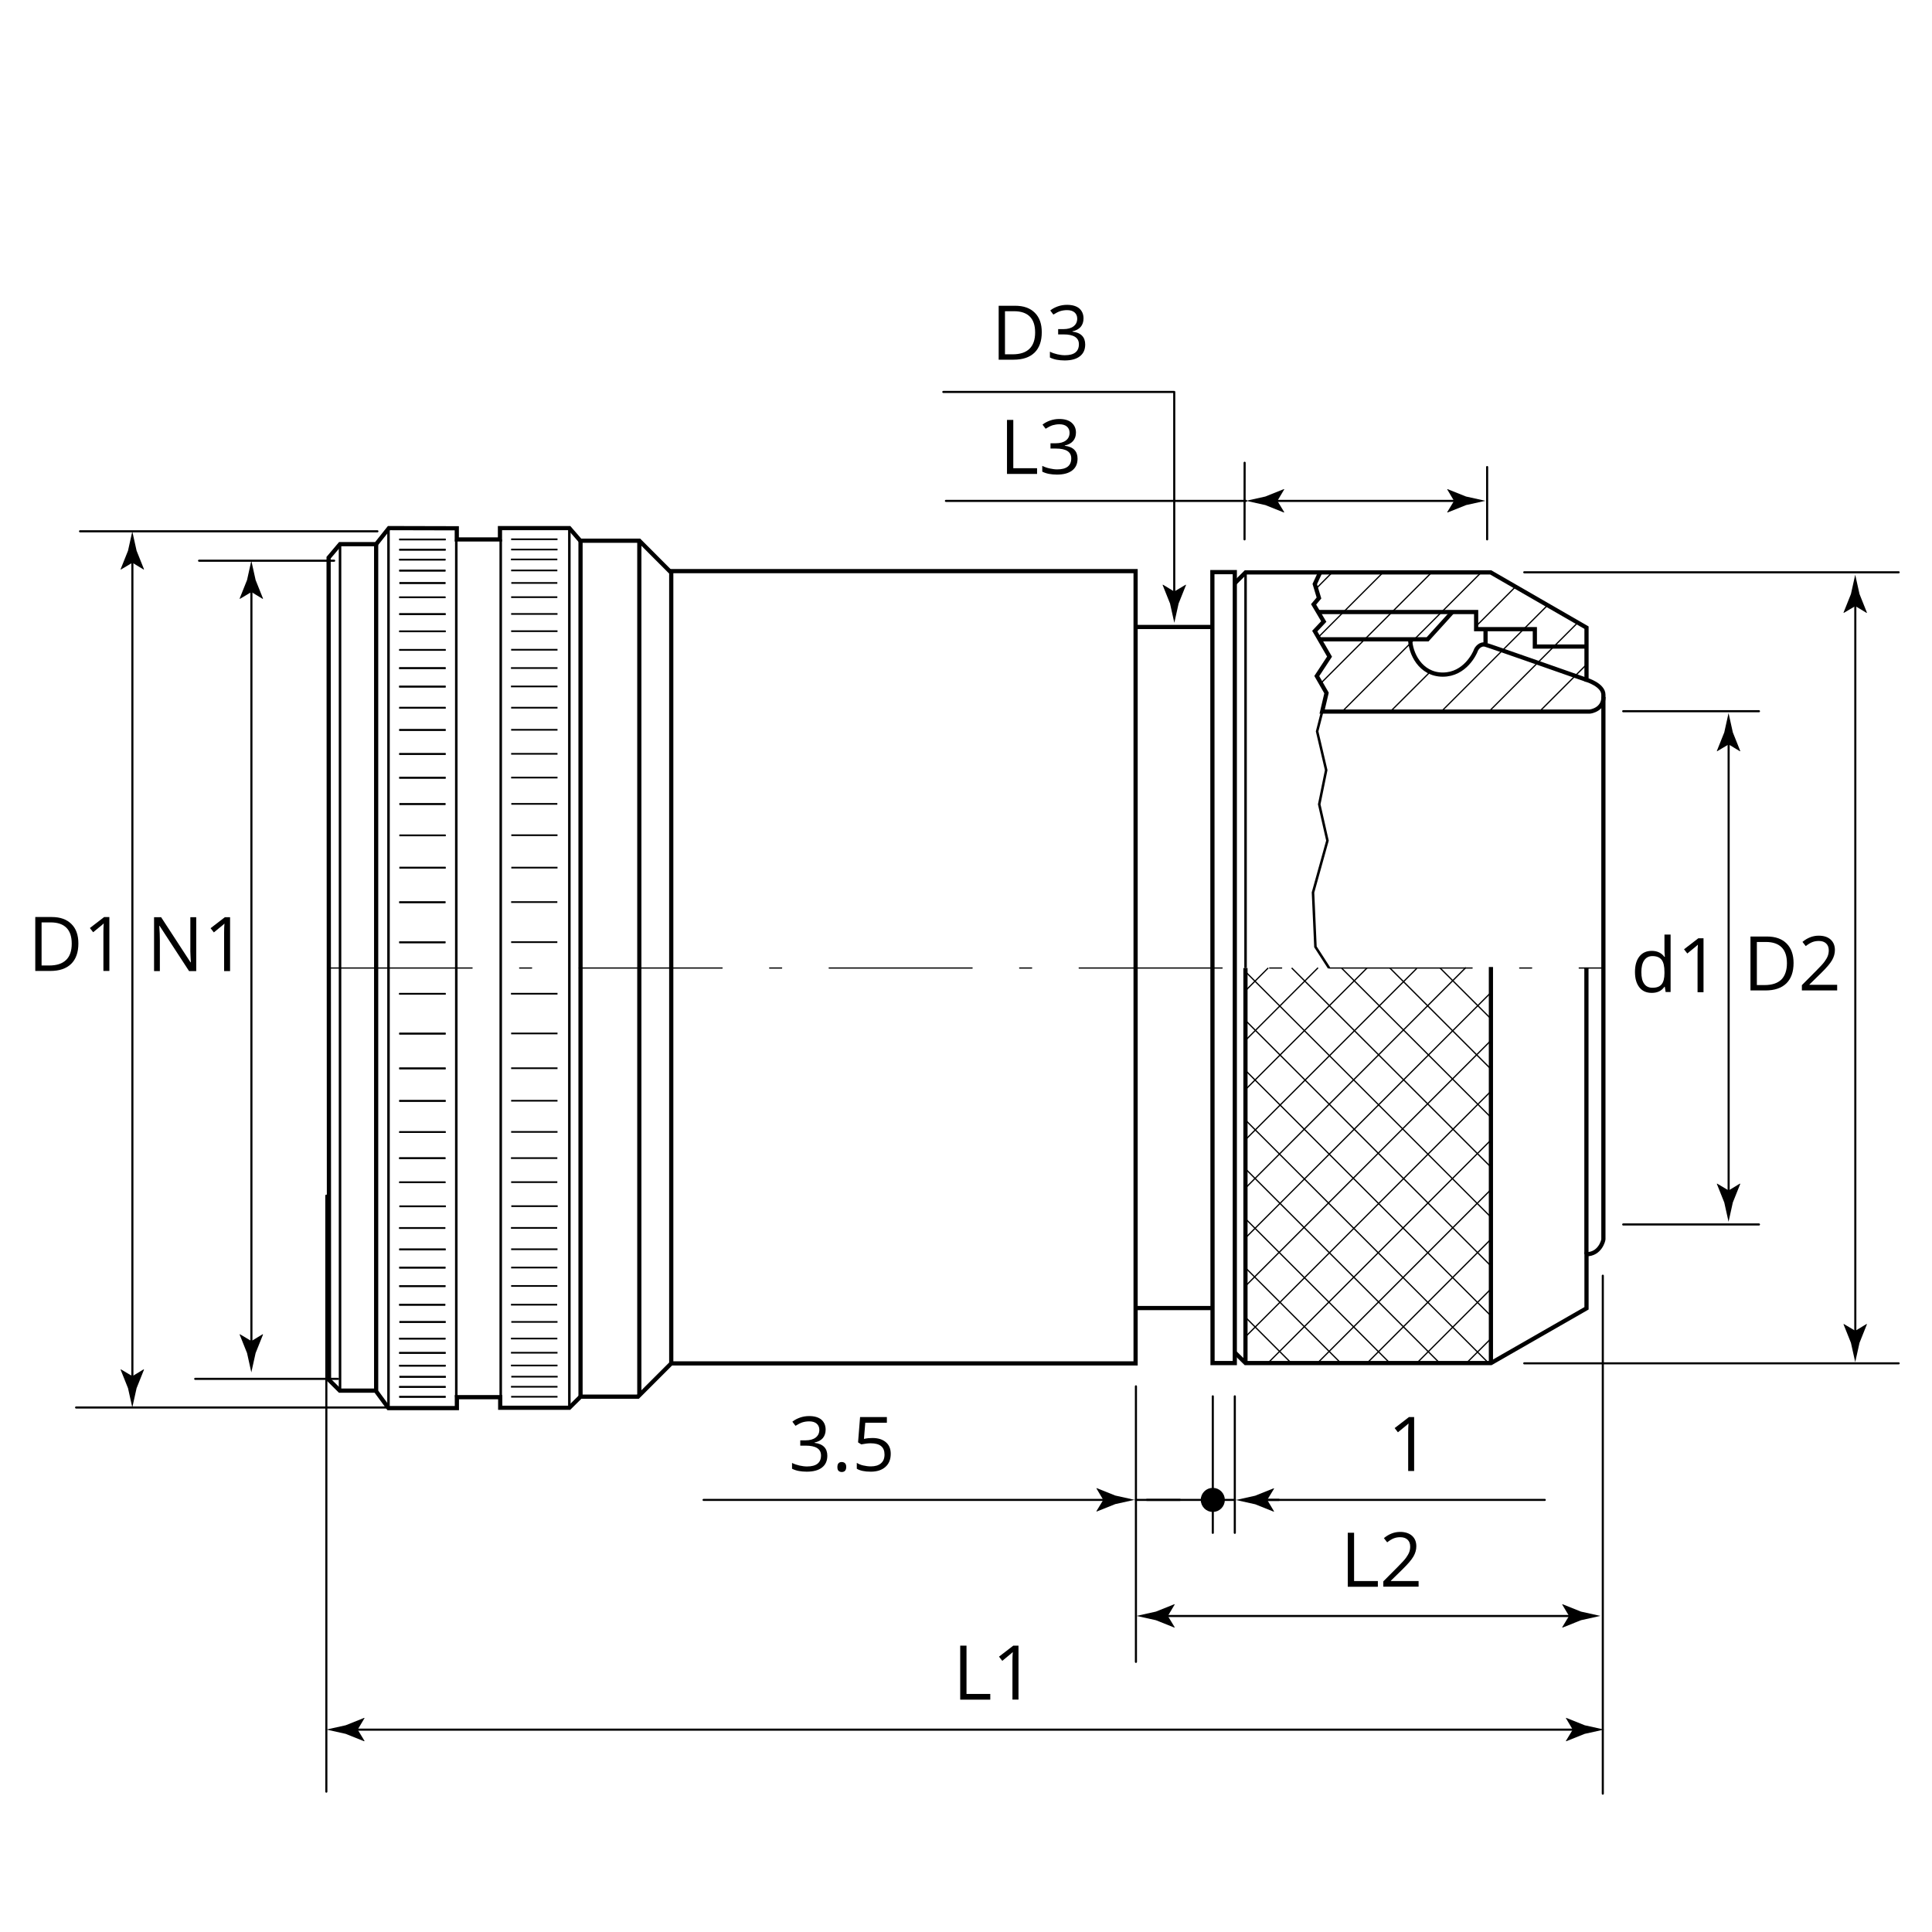 <?xml version="1.0" encoding="utf-8"?>
<!-- Generator: Adobe Illustrator 25.2.1, SVG Export Plug-In . SVG Version: 6.00 Build 0)  -->
<svg version="1.1" xmlns="http://www.w3.org/2000/svg" xmlns:xlink="http://www.w3.org/1999/xlink" x="0px" y="0px"
	 viewBox="0 0 230 230" style="enable-background:new 0 0 230 230;" xml:space="preserve">
<style type="text/css">
	.st0{fill:none;stroke:#000000;stroke-width:0.5;stroke-miterlimit:500;}
	.st1{fill:none;stroke:#000000;stroke-width:0.3;stroke-miterlimit:500;}
	.st2{fill:none;stroke:#000000;stroke-width:0.2;stroke-miterlimit:500;}
	.st3{fill:none;stroke:#000000;stroke-width:0.15;stroke-miterlimit:500;}
	.st4{fill:none;stroke:#000000;stroke-width:0.25;stroke-linecap:round;stroke-linejoin:round;stroke-miterlimit:500;}
	.st5{fill:none;stroke:#000000;stroke-width:0.25;stroke-linecap:round;stroke-linejoin:round;}
	.st6{fill-rule:evenodd;clip-rule:evenodd;}
	
		.st7{fill:none;stroke:#000000;stroke-width:0.15;stroke-linecap:round;stroke-linejoin:round;stroke-miterlimit:500;stroke-dasharray:17.008,5.669,1.417,5.669;}
	.st8{fill:none;}
</style>
<g id="Zeichnung_1_">
	<polygon class="st0" points="39.12,66.39 40.48,64.78 44.78,64.78 46.3,62.87 54.38,62.89 54.38,64.22 59.52,64.22 59.52,62.87 
		67.78,62.87 69.08,64.37 76.11,64.37 79.91,68.18 79.91,162.31 75.95,166.27 69.11,166.27 67.78,167.59 59.55,167.59 59.55,166.33 
		54.39,166.33 54.39,167.63 46.25,167.63 44.72,165.55 40.45,165.55 39.17,164.28 	"/>
	<line class="st0" x1="44.78" y1="64.78" x2="44.78" y2="165.55"/>
	<line class="st0" x1="69.11" y1="166.27" x2="69.11" y2="64.37"/>
	<line class="st0" x1="76.11" y1="64.37" x2="76.11" y2="166.09"/>
	<polyline class="st0" points="79.91,162.31 135.19,162.31 135.19,67.99 79.74,67.99 	"/>
	<polygon class="st0" points="144.33,68.11 147,68.11 147,162.27 144.35,162.27 	"/>
	<path class="st0" d="M147,69.43l1.29-1.29h29.17l11.41,6.58v6.21c0,0,2.01,0.6,2.01,1.78c0,1.18,0,64.67,0,64.82
		s-0.41,1.78-2.01,1.78v6.44l-11.37,6.52h-29.22l-1.23-1.21"/>
	<line class="st0" x1="135.21" y1="74.64" x2="144.28" y2="74.64"/>
	<line class="st0" x1="135.19" y1="155.72" x2="144.28" y2="155.72"/>
	<line class="st0" x1="148.27" y1="162.27" x2="148.27" y2="115.24"/>
	<line class="st0" x1="177.49" y1="162.27" x2="177.49" y2="115.12"/>
	<line class="st0" x1="188.86" y1="149.31" x2="188.86" y2="115.18"/>
	<path class="st0" d="M157.19,68.08l-0.67,1.45l0.5,1.66l-0.64,0.76l1.21,2.04l-1.07,1.14l1.76,3.04l-1.52,2.31l1.16,2.02
		l-0.52,2.21c0,0,31.64,0,31.83,0s1.66-0.26,1.66-1.74"/>
	<path class="st0" d="M188.86,80.93c0,0-11.4-4.01-12.02-4.18c-0.62-0.17-1.07,0.43-1.16,0.71c-0.1,0.29-1.26,2.85-3.92,2.85
		c-2.66,0-3.88-2.57-3.88-4.23"/>
	<polyline class="st0" points="157.11,76.11 169.95,76.11 172.88,72.88 	"/>
	<polyline class="st0" points="156.88,72.86 175.73,72.86 175.73,74.9 182.72,74.9 182.72,76.97 188.76,76.97 	"/>
	<line class="st0" x1="176.85" y1="74.9" x2="176.85" y2="76.59"/>
	<line class="st1" x1="40.48" y1="64.78" x2="40.48" y2="165.55"/>
	<line class="st1" x1="46.25" y1="167.63" x2="46.25" y2="62.93"/>
	<line class="st1" x1="54.32" y1="64.22" x2="54.32" y2="166.33"/>
	<line class="st1" x1="59.61" y1="166.33" x2="59.61" y2="64.22"/>
	<line class="st1" x1="67.78" y1="167.59" x2="67.78" y2="62.93"/>
	<line class="st1" x1="148.28" y1="68.14" x2="148.28" y2="115.24"/>
	<polyline class="st1" points="157.4,84.72 156.8,87.07 157.88,91.68 157.05,95.75 158.03,100.07 156.31,106.25 156.6,112.72 
		158.22,115.23 	"/>
	<line class="st2" x1="47.53" y1="64.22" x2="53.05" y2="64.22"/>
	<line class="st2" x1="47.53" y1="65.44" x2="53.05" y2="65.44"/>
	<line class="st2" x1="47.52" y1="66.62" x2="53.03" y2="66.62"/>
	<line class="st2" x1="47.53" y1="67.93" x2="53.03" y2="67.93"/>
	<line class="st2" x1="47.55" y1="69.41" x2="53.03" y2="69.41"/>
	<line class="st2" x1="47.53" y1="71.11" x2="53.03" y2="71.11"/>
	<line class="st2" x1="47.53" y1="73.11" x2="53.05" y2="73.11"/>
	<line class="st2" x1="47.53" y1="75.16" x2="53.05" y2="75.16"/>
	<line class="st2" x1="47.53" y1="77.37" x2="53.05" y2="77.37"/>
	<line class="st2" x1="47.52" y1="79.54" x2="53.05" y2="79.54"/>
	<line class="st2" x1="47.52" y1="81.74" x2="53.05" y2="81.74"/>
	<line class="st2" x1="47.53" y1="84.26" x2="53.05" y2="84.26"/>
	<line class="st2" x1="47.53" y1="86.9" x2="53.05" y2="86.9"/>
	<line class="st2" x1="47.53" y1="89.76" x2="53.05" y2="89.76"/>
	<line class="st2" x1="47.53" y1="92.59" x2="53.05" y2="92.59"/>
	<line class="st2" x1="47.55" y1="95.72" x2="53.03" y2="95.72"/>
	<line class="st2" x1="47.55" y1="99.45" x2="53.05" y2="99.45"/>
	<line class="st2" x1="47.55" y1="103.3" x2="53.05" y2="103.3"/>
	<line class="st2" x1="47.53" y1="107.41" x2="53.03" y2="107.41"/>
	<line class="st2" x1="47.53" y1="112.18" x2="53.03" y2="112.18"/>
	<line class="st2" x1="47.52" y1="118.31" x2="53.05" y2="118.31"/>
	<line class="st2" x1="47.53" y1="123.05" x2="53.05" y2="123.05"/>
	<line class="st2" x1="47.53" y1="127.19" x2="53.05" y2="127.19"/>
	<line class="st2" x1="47.53" y1="131.06" x2="53.05" y2="131.06"/>
	<line class="st2" x1="47.53" y1="134.77" x2="53.05" y2="134.77"/>
	<line class="st2" x1="47.52" y1="137.88" x2="53.03" y2="137.88"/>
	<line class="st2" x1="47.53" y1="140.75" x2="53.03" y2="140.75"/>
	<line class="st2" x1="47.55" y1="143.61" x2="53.07" y2="143.61"/>
	<line class="st2" x1="47.52" y1="146.19" x2="53.01" y2="146.19"/>
	<line class="st2" x1="47.53" y1="148.74" x2="53.05" y2="148.74"/>
	<line class="st2" x1="47.53" y1="150.91" x2="53.03" y2="150.91"/>
	<line class="st2" x1="47.53" y1="153.11" x2="53.03" y2="153.11"/>
	<line class="st2" x1="47.52" y1="155.33" x2="53.01" y2="155.33"/>
	<line class="st2" x1="47.55" y1="157.38" x2="53.05" y2="157.38"/>
	<line class="st2" x1="47.52" y1="159.36" x2="53.03" y2="159.36"/>
	<line class="st2" x1="47.52" y1="161.06" x2="53.05" y2="161.06"/>
	<line class="st2" x1="47.52" y1="162.58" x2="53.05" y2="162.58"/>
	<line class="st2" x1="47.55" y1="163.91" x2="53.07" y2="163.91"/>
	<line class="st2" x1="47.52" y1="165.11" x2="53.05" y2="165.11"/>
	<line class="st2" x1="47.53" y1="166.29" x2="53.05" y2="166.29"/>
	<line class="st2" x1="47.53" y1="64.22" x2="53.05" y2="64.22"/>
	<line class="st2" x1="47.53" y1="65.44" x2="53.05" y2="65.44"/>
	<line class="st2" x1="47.52" y1="66.62" x2="53.03" y2="66.62"/>
	<line class="st2" x1="47.53" y1="67.93" x2="53.03" y2="67.93"/>
	<line class="st2" x1="47.55" y1="69.41" x2="53.03" y2="69.41"/>
	<line class="st2" x1="47.53" y1="71.11" x2="53.03" y2="71.11"/>
	<line class="st2" x1="47.53" y1="73.11" x2="53.05" y2="73.11"/>
	<line class="st2" x1="47.53" y1="75.16" x2="53.05" y2="75.16"/>
	<line class="st2" x1="47.53" y1="77.37" x2="53.05" y2="77.37"/>
	<line class="st2" x1="47.52" y1="79.54" x2="53.05" y2="79.54"/>
	<line class="st2" x1="47.52" y1="81.74" x2="53.05" y2="81.74"/>
	<line class="st2" x1="47.53" y1="84.26" x2="53.05" y2="84.26"/>
	<line class="st2" x1="47.53" y1="86.9" x2="53.05" y2="86.9"/>
	<line class="st2" x1="47.53" y1="89.76" x2="53.05" y2="89.76"/>
	<line class="st2" x1="47.53" y1="92.59" x2="53.05" y2="92.59"/>
	<line class="st2" x1="47.55" y1="95.72" x2="53.03" y2="95.72"/>
	<line class="st2" x1="47.55" y1="99.45" x2="53.05" y2="99.45"/>
	<line class="st2" x1="47.55" y1="103.3" x2="53.05" y2="103.3"/>
	<line class="st2" x1="47.53" y1="107.41" x2="53.03" y2="107.41"/>
	<line class="st2" x1="47.53" y1="112.18" x2="53.03" y2="112.18"/>
	<line class="st2" x1="47.52" y1="118.31" x2="53.05" y2="118.31"/>
	<line class="st2" x1="47.53" y1="123.05" x2="53.05" y2="123.05"/>
	<line class="st2" x1="47.53" y1="127.19" x2="53.05" y2="127.19"/>
	<line class="st2" x1="47.53" y1="131.06" x2="53.05" y2="131.06"/>
	<line class="st2" x1="47.53" y1="134.77" x2="53.05" y2="134.77"/>
	<line class="st2" x1="47.52" y1="137.88" x2="53.03" y2="137.88"/>
	<line class="st2" x1="47.53" y1="140.75" x2="53.03" y2="140.75"/>
	<line class="st2" x1="47.55" y1="143.61" x2="53.07" y2="143.61"/>
	<line class="st2" x1="47.52" y1="146.19" x2="53.01" y2="146.19"/>
	<line class="st2" x1="47.53" y1="148.74" x2="53.05" y2="148.74"/>
	<line class="st2" x1="47.53" y1="150.91" x2="53.03" y2="150.91"/>
	<line class="st2" x1="47.53" y1="153.11" x2="53.03" y2="153.11"/>
	<line class="st2" x1="47.52" y1="155.33" x2="53.01" y2="155.33"/>
	<line class="st2" x1="47.55" y1="157.38" x2="53.05" y2="157.38"/>
	<line class="st2" x1="47.52" y1="159.36" x2="53.03" y2="159.36"/>
	<line class="st2" x1="47.52" y1="161.06" x2="53.05" y2="161.06"/>
	<line class="st2" x1="47.52" y1="162.58" x2="53.05" y2="162.58"/>
	<line class="st2" x1="47.55" y1="163.91" x2="53.07" y2="163.91"/>
	<line class="st2" x1="47.52" y1="165.11" x2="53.05" y2="165.11"/>
	<line class="st2" x1="47.53" y1="166.29" x2="53.05" y2="166.29"/>
	<line class="st2" x1="60.85" y1="64.2" x2="66.37" y2="64.2"/>
	<line class="st2" x1="60.85" y1="65.42" x2="66.37" y2="65.42"/>
	<line class="st2" x1="60.83" y1="66.6" x2="66.35" y2="66.6"/>
	<line class="st2" x1="60.85" y1="67.91" x2="66.35" y2="67.91"/>
	<line class="st2" x1="60.87" y1="69.4" x2="66.35" y2="69.4"/>
	<line class="st2" x1="60.85" y1="71.09" x2="66.35" y2="71.09"/>
	<line class="st2" x1="60.85" y1="73.09" x2="66.37" y2="73.09"/>
	<line class="st2" x1="60.85" y1="75.14" x2="66.37" y2="75.14"/>
	<line class="st2" x1="60.85" y1="77.35" x2="66.37" y2="77.35"/>
	<line class="st2" x1="60.83" y1="79.53" x2="66.37" y2="79.53"/>
	<line class="st2" x1="60.83" y1="81.72" x2="66.37" y2="81.72"/>
	<line class="st2" x1="60.85" y1="84.25" x2="66.37" y2="84.25"/>
	<line class="st2" x1="60.85" y1="86.88" x2="66.37" y2="86.88"/>
	<line class="st2" x1="60.85" y1="89.74" x2="66.37" y2="89.74"/>
	<line class="st2" x1="60.85" y1="92.57" x2="66.37" y2="92.57"/>
	<line class="st2" x1="60.87" y1="95.7" x2="66.35" y2="95.7"/>
	<line class="st2" x1="60.87" y1="99.43" x2="66.37" y2="99.43"/>
	<line class="st2" x1="60.87" y1="103.29" x2="66.37" y2="103.29"/>
	<line class="st2" x1="60.85" y1="107.39" x2="66.35" y2="107.39"/>
	<line class="st2" x1="60.85" y1="112.16" x2="66.35" y2="112.16"/>
	<line class="st2" x1="60.83" y1="118.3" x2="66.37" y2="118.3"/>
	<line class="st2" x1="60.85" y1="123.03" x2="66.37" y2="123.03"/>
	<line class="st2" x1="60.85" y1="127.17" x2="66.37" y2="127.17"/>
	<line class="st2" x1="60.85" y1="131.04" x2="66.37" y2="131.04"/>
	<line class="st2" x1="60.85" y1="134.75" x2="66.37" y2="134.75"/>
	<line class="st2" x1="60.83" y1="137.87" x2="66.35" y2="137.87"/>
	<line class="st2" x1="60.85" y1="140.73" x2="66.35" y2="140.73"/>
	<line class="st2" x1="60.87" y1="143.59" x2="66.39" y2="143.59"/>
	<line class="st2" x1="60.83" y1="146.18" x2="66.33" y2="146.18"/>
	<line class="st2" x1="60.85" y1="148.72" x2="66.37" y2="148.72"/>
	<line class="st2" x1="60.85" y1="150.9" x2="66.35" y2="150.9"/>
	<line class="st2" x1="60.85" y1="153.09" x2="66.35" y2="153.09"/>
	<line class="st2" x1="60.83" y1="155.32" x2="66.33" y2="155.32"/>
	<line class="st2" x1="60.87" y1="157.37" x2="66.37" y2="157.37"/>
	<line class="st2" x1="60.83" y1="159.35" x2="66.35" y2="159.35"/>
	<line class="st2" x1="60.83" y1="161.04" x2="66.37" y2="161.04"/>
	<line class="st2" x1="60.83" y1="162.56" x2="66.37" y2="162.56"/>
	<line class="st2" x1="60.87" y1="163.89" x2="66.39" y2="163.89"/>
	<line class="st2" x1="60.83" y1="165.09" x2="66.37" y2="165.09"/>
	<line class="st2" x1="60.85" y1="166.28" x2="66.37" y2="166.28"/>
	<line class="st3" x1="156.84" y1="75.96" x2="164.62" y2="68.18"/>
	<line class="st3" x1="156.72" y1="70.03" x2="158.53" y2="68.21"/>
	<line class="st3" x1="157.16" y1="81.42" x2="170.46" y2="68.12"/>
	<line class="st3" x1="159.76" y1="84.73" x2="176.33" y2="68.15"/>
	<line class="st3" x1="165.42" y1="84.81" x2="170.24" y2="80"/>
	<line class="st3" x1="175.74" y1="74.53" x2="180.39" y2="69.88"/>
	<line class="st3" x1="184.27" y1="72.02" x2="171.53" y2="84.76"/>
	<line class="st3" x1="177.32" y1="84.64" x2="187.84" y2="74.11"/>
	<line class="st3" x1="183.19" y1="84.79" x2="188.77" y2="79.21"/>
	<line class="st3" x1="148.3" y1="117.91" x2="150.98" y2="115.23"/>
	<line class="st3" x1="148.3" y1="123.82" x2="156.91" y2="115.21"/>
	<line class="st3" x1="148.21" y1="129.77" x2="162.75" y2="115.23"/>
	<line class="st3" x1="148.28" y1="135.67" x2="168.66" y2="115.29"/>
	<line class="st3" x1="148.23" y1="141.47" x2="174.51" y2="115.18"/>
	<line class="st3" x1="148.25" y1="147.39" x2="177.39" y2="118.26"/>
	<line class="st3" x1="148.28" y1="153.09" x2="177.41" y2="123.95"/>
	<line class="st3" x1="148.36" y1="159.05" x2="177.49" y2="129.91"/>
	<line class="st3" x1="150.96" y1="162.25" x2="177.46" y2="135.75"/>
	<line class="st3" x1="156.86" y1="162.25" x2="177.48" y2="141.63"/>
	<line class="st3" x1="162.77" y1="162.25" x2="177.49" y2="147.53"/>
	<line class="st3" x1="168.66" y1="162.28" x2="177.47" y2="153.47"/>
	<line class="st3" x1="174.57" y1="162.28" x2="177.48" y2="159.37"/>
	<line class="st3" x1="177.24" y1="162.3" x2="148.28" y2="133.35"/>
	<line class="st3" x1="148.25" y1="139.13" x2="171.37" y2="162.25"/>
	<line class="st3" x1="148.2" y1="145.02" x2="165.43" y2="162.24"/>
	<line class="st3" x1="159.72" y1="162.37" x2="148.25" y2="150.91"/>
	<line class="st3" x1="148.2" y1="156.75" x2="153.68" y2="162.23"/>
	<line class="st3" x1="177.5" y1="156.66" x2="148.39" y2="127.55"/>
	<line class="st3" x1="177.51" y1="150.73" x2="148.31" y2="121.52"/>
	<line class="st3" x1="148.26" y1="115.67" x2="177.51" y2="144.92"/>
	<line class="st3" x1="177.57" y1="139.02" x2="153.77" y2="115.23"/>
	<line class="st3" x1="177.51" y1="133.04" x2="159.72" y2="115.26"/>
	<line class="st3" x1="177.45" y1="127.23" x2="165.45" y2="115.23"/>
	<line class="st3" x1="177.43" y1="121.22" x2="171.44" y2="115.24"/>
</g>
<g id="Vermassung">
	<line class="st4" x1="181.46" y1="68.13" x2="226.03" y2="68.13"/>
	<line class="st4" x1="181.46" y1="162.3" x2="226.03" y2="162.3"/>
	<g>
		<g>
			<line class="st5" x1="220.87" y1="71.48" x2="220.87" y2="159.1"/>
			<g>
				<path d="M220.87,72.15l1.35,0.82l0.03-0.05l-0.88-2.2c-0.17-0.77-0.34-1.54-0.51-2.3c-0.17,0.77-0.34,1.54-0.51,2.3l-0.88,2.2
					l0.02,0.05L220.87,72.15z"/>
			</g>
			<g>
				<path d="M220.87,158.43l1.35-0.82l0.03,0.05l-0.88,2.2c-0.17,0.77-0.34,1.54-0.51,2.3c-0.17-0.77-0.34-1.54-0.51-2.3l-0.88-2.2
					l0.02-0.05L220.87,158.43z"/>
			</g>
		</g>
	</g>
	<line class="st4" x1="190.81" y1="151.87" x2="190.81" y2="213.53"/>
	<line class="st4" x1="135.23" y1="165.04" x2="135.23" y2="197.84"/>
	<g>
		<g>
			<line class="st5" x1="187.46" y1="192.38" x2="138.36" y2="192.38"/>
			<g>
				<path d="M186.79,192.38l-0.82,1.35l0.05,0.03l2.2-0.88c0.77-0.17,1.54-0.34,2.3-0.51c-0.77-0.17-1.54-0.34-2.3-0.51l-2.2-0.88
					l-0.05,0.02L186.79,192.38z"/>
			</g>
			<g>
				<path d="M139.03,192.38l0.82,1.35l-0.05,0.03l-2.2-0.88c-0.77-0.17-1.54-0.34-2.3-0.51c0.77-0.17,1.54-0.34,2.3-0.51l2.2-0.88
					l0.05,0.02L139.03,192.38z"/>
			</g>
		</g>
	</g>
	<g>
		<g>
			<line class="st5" x1="150.19" y1="178.56" x2="183.9" y2="178.56"/>
			<g>
				<path d="M150.86,178.56l0.82-1.35l-0.05-0.03l-2.2,0.88c-0.77,0.17-1.54,0.34-2.3,0.51c0.77,0.17,1.54,0.34,2.3,0.51l2.2,0.88
					l0.05-0.02L150.86,178.56z"/>
			</g>
		</g>
	</g>
	<g>
		<g>
			<line class="st5" x1="132.01" y1="178.56" x2="83.76" y2="178.56"/>
			<g>
				<path d="M131.34,178.56l-0.82,1.35l0.05,0.03l2.2-0.88c0.77-0.17,1.54-0.34,2.3-0.51c-0.77-0.17-1.54-0.34-2.3-0.51l-2.2-0.88
					l-0.05,0.02L131.34,178.56z"/>
			</g>
		</g>
	</g>
	<line class="st4" x1="147" y1="166.23" x2="147" y2="182.48"/>
	<line class="st4" x1="144.38" y1="166.23" x2="144.38" y2="182.48"/>
	<line class="st4" x1="140.46" y1="178.56" x2="136.54" y2="178.56"/>
	<line class="st4" x1="144.38" y1="178.56" x2="135.23" y2="178.56"/>
	<path class="st4" d="M144.38,179.87c0.72,0,1.31-0.59,1.31-1.31c0-0.72-0.59-1.31-1.31-1.31c-0.72,0-1.31,0.59-1.31,1.31
		C143.08,179.28,143.66,179.87,144.38,179.87z"/>
	<line class="st4" x1="144.38" y1="178.56" x2="147" y2="178.56"/>
	<line class="st4" x1="148.31" y1="178.56" x2="152.23" y2="178.56"/>
	<line class="st4" x1="193.24" y1="84.67" x2="209.4" y2="84.67"/>
	<line class="st4" x1="193.24" y1="145.77" x2="209.4" y2="145.77"/>
	<g>
		<g>
			<line class="st5" x1="205.79" y1="87.95" x2="205.79" y2="142.39"/>
			<g>
				<path d="M205.79,88.62l1.35,0.82l0.03-0.05l-0.88-2.2c-0.17-0.77-0.34-1.54-0.51-2.3c-0.17,0.77-0.34,1.54-0.51,2.3l-0.88,2.2
					l0.02,0.05L205.79,88.62z"/>
			</g>
			<g>
				<path d="M205.79,141.72l1.35-0.82l0.03,0.05l-0.88,2.2c-0.17,0.77-0.34,1.54-0.51,2.3c-0.17-0.77-0.34-1.54-0.51-2.3l-0.88-2.2
					l0.02-0.05L205.79,141.72z"/>
			</g>
		</g>
	</g>
	<g>
		<g>
			<polyline class="st5" points="139.79,71.09 139.79,46.66 112.3,46.66 			"/>
			<g>
				<path d="M139.79,70.42l-1.35-0.82l-0.03,0.05l0.88,2.2c0.17,0.77,0.34,1.54,0.51,2.3c0.17-0.77,0.34-1.54,0.51-2.3l0.88-2.2
					l-0.02-0.05L139.79,70.42z"/>
			</g>
		</g>
	</g>
	<line class="st4" x1="177.04" y1="64.21" x2="177.04" y2="55.6"/>
	<line class="st4" x1="148.16" y1="64.21" x2="148.17" y2="55.09"/>
	<line class="st4" x1="148.34" y1="59.63" x2="112.61" y2="59.63"/>
	<path class="st6" d="M144.38,179.87c0.72,0,1.31-0.59,1.31-1.31c0-0.72-0.59-1.31-1.31-1.31c-0.72,0-1.31,0.59-1.31,1.31
		C143.08,179.28,143.66,179.87,144.38,179.87"/>
	<g>
		<path d="M124.02,39.55c0,1.06-0.29,1.87-0.86,2.43c-0.58,0.56-1.4,0.84-2.49,0.84h-1.78V36.4h1.97c1,0,1.78,0.28,2.33,0.83
			C123.75,37.78,124.02,38.56,124.02,39.55z M123.23,39.58c0-0.84-0.21-1.47-0.63-1.89s-1.04-0.64-1.87-0.64h-1.09v5.13h0.91
			c0.89,0,1.56-0.22,2.01-0.66C123.01,41.08,123.23,40.43,123.23,39.58z"/>
		<path d="M128.99,37.91c0,0.41-0.12,0.75-0.34,1.01c-0.23,0.26-0.56,0.44-0.98,0.52v0.04c0.52,0.06,0.9,0.23,1.15,0.49
			c0.25,0.26,0.37,0.61,0.37,1.04c0,0.61-0.21,1.08-0.64,1.41c-0.42,0.33-1.03,0.49-1.81,0.49c-0.34,0-0.65-0.03-0.93-0.08
			c-0.28-0.05-0.56-0.14-0.82-0.27v-0.69c0.28,0.14,0.58,0.24,0.89,0.31c0.31,0.07,0.61,0.11,0.89,0.11c1.11,0,1.67-0.44,1.67-1.31
			c0-0.78-0.61-1.17-1.84-1.17h-0.63v-0.63h0.64c0.5,0,0.9-0.11,1.19-0.33s0.44-0.53,0.44-0.92c0-0.31-0.11-0.56-0.32-0.74
			s-0.51-0.27-0.88-0.27c-0.28,0-0.55,0.04-0.79,0.11c-0.25,0.08-0.53,0.22-0.85,0.42l-0.37-0.49c0.26-0.21,0.57-0.37,0.91-0.49
			c0.34-0.12,0.71-0.18,1.09-0.18c0.62,0,1.11,0.14,1.46,0.43C128.82,37.02,128.99,37.41,128.99,37.91z"/>
	</g>
	<g>
		<path d="M119.88,56.41v-6.42h0.75v5.75h2.83v0.68H119.88z"/>
		<path d="M128.09,51.5c0,0.41-0.12,0.75-0.35,1.01s-0.56,0.44-0.98,0.52v0.04c0.52,0.06,0.9,0.23,1.15,0.49
			c0.25,0.26,0.37,0.61,0.37,1.04c0,0.61-0.21,1.08-0.64,1.41c-0.43,0.33-1.03,0.49-1.81,0.49c-0.34,0-0.65-0.03-0.93-0.08
			c-0.28-0.05-0.56-0.14-0.82-0.27v-0.69c0.28,0.14,0.57,0.24,0.89,0.31c0.32,0.07,0.61,0.11,0.89,0.11c1.11,0,1.67-0.44,1.67-1.31
			c0-0.78-0.61-1.17-1.84-1.17h-0.63v-0.63h0.64c0.5,0,0.9-0.11,1.19-0.33s0.44-0.53,0.44-0.92c0-0.31-0.11-0.56-0.32-0.74
			c-0.21-0.18-0.51-0.27-0.88-0.27c-0.28,0-0.55,0.04-0.8,0.11c-0.25,0.08-0.53,0.22-0.85,0.42l-0.37-0.49
			c0.26-0.21,0.57-0.37,0.91-0.49c0.34-0.12,0.71-0.18,1.09-0.18c0.62,0,1.11,0.14,1.45,0.43C127.91,50.61,128.09,51,128.09,51.5z"
			/>
	</g>
	<g>
		<path d="M98.29,170.2c0,0.41-0.12,0.75-0.34,1.01c-0.23,0.26-0.56,0.43-0.98,0.52v0.04c0.52,0.06,0.9,0.23,1.15,0.49
			s0.37,0.61,0.37,1.04c0,0.61-0.21,1.08-0.64,1.41c-0.42,0.33-1.03,0.49-1.81,0.49c-0.34,0-0.65-0.03-0.93-0.08
			c-0.28-0.05-0.56-0.14-0.82-0.27v-0.69c0.28,0.14,0.58,0.24,0.89,0.31c0.32,0.07,0.61,0.11,0.89,0.11c1.11,0,1.67-0.44,1.67-1.31
			c0-0.78-0.61-1.17-1.84-1.17h-0.63v-0.63h0.64c0.5,0,0.9-0.11,1.19-0.33c0.29-0.22,0.44-0.53,0.44-0.92
			c0-0.31-0.11-0.56-0.32-0.74c-0.21-0.18-0.51-0.27-0.88-0.27c-0.28,0-0.55,0.04-0.79,0.11c-0.25,0.08-0.53,0.22-0.85,0.42
			l-0.37-0.49c0.26-0.21,0.57-0.37,0.91-0.49c0.34-0.12,0.71-0.18,1.09-0.18c0.62,0,1.11,0.14,1.46,0.43
			C98.12,169.31,98.29,169.7,98.29,170.2z"/>
		<path d="M99.69,174.65c0-0.2,0.04-0.34,0.13-0.45c0.09-0.1,0.22-0.15,0.38-0.15c0.17,0,0.3,0.05,0.4,0.15
			c0.1,0.1,0.14,0.25,0.14,0.45c0,0.19-0.05,0.34-0.14,0.44s-0.23,0.15-0.4,0.15c-0.15,0-0.27-0.05-0.37-0.14
			C99.73,175.01,99.69,174.86,99.69,174.65z"/>
		<path d="M103.86,171.19c0.68,0,1.21,0.17,1.6,0.5c0.39,0.33,0.58,0.79,0.58,1.38c0,0.67-0.21,1.19-0.63,1.56
			c-0.42,0.38-1.01,0.57-1.75,0.57c-0.72,0-1.28-0.12-1.66-0.35v-0.7c0.21,0.13,0.46,0.24,0.77,0.31c0.3,0.07,0.6,0.11,0.9,0.11
			c0.52,0,0.92-0.12,1.2-0.36c0.29-0.24,0.43-0.59,0.43-1.05c0-0.9-0.55-1.34-1.65-1.34c-0.28,0-0.65,0.04-1.12,0.13l-0.38-0.24
			l0.24-3.01h3.19v0.67h-2.57l-0.16,1.93C103.19,171.22,103.53,171.19,103.86,171.19z"/>
	</g>
	<g>
		<path d="M168.35,175.12h-0.71v-4.58c0-0.38,0.01-0.74,0.04-1.08c-0.06,0.06-0.13,0.13-0.21,0.19s-0.42,0.35-1.05,0.86l-0.39-0.5
			l1.7-1.31h0.62V175.12z"/>
	</g>
	<g>
		<path d="M160.45,188.89v-6.42h0.75v5.75h2.83v0.68H160.45z"/>
		<path d="M168.9,188.89h-4.22v-0.63l1.69-1.7c0.52-0.52,0.86-0.89,1.02-1.12s0.29-0.44,0.37-0.65s0.12-0.44,0.12-0.68
			c0-0.34-0.1-0.61-0.31-0.81c-0.21-0.2-0.5-0.3-0.87-0.3c-0.27,0-0.52,0.04-0.76,0.13c-0.24,0.09-0.5,0.25-0.8,0.48l-0.39-0.5
			c0.59-0.49,1.24-0.74,1.93-0.74c0.6,0,1.08,0.16,1.42,0.46c0.34,0.31,0.51,0.72,0.51,1.25c0,0.41-0.11,0.81-0.34,1.21
			c-0.23,0.4-0.66,0.9-1.28,1.51l-1.41,1.38v0.04h3.3V188.89z"/>
	</g>
	<g>
		<path d="M213.52,114.64c0,1.06-0.29,1.87-0.86,2.43c-0.58,0.56-1.4,0.84-2.49,0.84h-1.78v-6.42h1.97c1,0,1.78,0.28,2.33,0.83
			C213.24,112.87,213.52,113.65,213.52,114.64z M212.73,114.67c0-0.84-0.21-1.47-0.63-1.89s-1.04-0.64-1.87-0.64h-1.08v5.13h0.91
			c0.89,0,1.56-0.22,2.01-0.66C212.5,116.17,212.73,115.52,212.73,114.67z"/>
		<path d="M218.73,117.91h-4.22v-0.63l1.69-1.7c0.52-0.52,0.86-0.89,1.02-1.12s0.29-0.44,0.37-0.65s0.12-0.44,0.12-0.68
			c0-0.34-0.1-0.61-0.31-0.81c-0.21-0.2-0.5-0.3-0.87-0.3c-0.27,0-0.52,0.04-0.76,0.13c-0.24,0.09-0.5,0.25-0.8,0.48l-0.39-0.5
			c0.59-0.49,1.24-0.74,1.93-0.74c0.6,0,1.08,0.15,1.42,0.46c0.34,0.31,0.51,0.72,0.51,1.25c0,0.41-0.11,0.81-0.34,1.21
			s-0.66,0.9-1.28,1.51l-1.41,1.38v0.04h3.3V117.91z"/>
	</g>
	<line class="st4" x1="38.85" y1="142.34" x2="38.85" y2="213.29"/>
	<g>
		<g>
			<line class="st5" x1="187.9" y1="205.91" x2="41.91" y2="205.91"/>
			<g>
				<path d="M187.23,205.91l-0.82,1.35l0.05,0.03l2.2-0.88c0.77-0.17,1.54-0.34,2.3-0.51c-0.77-0.17-1.54-0.34-2.3-0.51l-2.2-0.88
					l-0.05,0.02L187.23,205.91z"/>
			</g>
			<g>
				<path d="M42.58,205.91l0.82,1.35l-0.05,0.03l-2.2-0.88c-0.77-0.17-1.54-0.34-2.3-0.51c0.77-0.17,1.54-0.34,2.3-0.51l2.2-0.88
					l0.05,0.02L42.58,205.91z"/>
			</g>
		</g>
	</g>
	<g>
		<path d="M114.31,202.33v-6.42h0.75v5.75h2.83v0.68H114.31z"/>
		<path d="M121.24,202.33h-0.71v-4.58c0-0.38,0.01-0.74,0.04-1.08c-0.06,0.06-0.13,0.13-0.21,0.19s-0.42,0.35-1.04,0.86l-0.39-0.5
			l1.7-1.31h0.62V202.33z"/>
	</g>
	<line class="st4" x1="23.7" y1="66.75" x2="39.78" y2="66.75"/>
	<line class="st4" x1="23.24" y1="164.15" x2="40.24" y2="164.15"/>
	<g>
		<g>
			<line class="st5" x1="29.93" y1="69.81" x2="29.93" y2="160.33"/>
			<g>
				<path d="M29.93,70.48l1.35,0.82l0.03-0.05l-0.88-2.2c-0.17-0.77-0.34-1.54-0.51-2.3c-0.17,0.77-0.34,1.54-0.51,2.3l-0.88,2.2
					l0.02,0.05L29.93,70.48z"/>
			</g>
			<g>
				<path d="M29.93,159.65l1.35-0.82l0.03,0.05l-0.88,2.2c-0.17,0.77-0.34,1.54-0.51,2.3c-0.17-0.77-0.34-1.54-0.51-2.3l-0.88-2.2
					l0.02-0.05L29.93,159.65z"/>
			</g>
		</g>
	</g>
	<g>
		<path d="M23.36,115.61h-0.85L19,110.22h-0.04c0.05,0.63,0.07,1.21,0.07,1.74v3.65h-0.69v-6.42h0.84l3.5,5.37h0.04
			c-0.01-0.08-0.02-0.33-0.04-0.76c-0.02-0.43-0.03-0.74-0.02-0.92v-3.69h0.7V115.61z"/>
		<path d="M27.39,115.61h-0.71v-4.58c0-0.38,0.01-0.74,0.04-1.08c-0.06,0.06-0.13,0.13-0.21,0.19s-0.42,0.35-1.05,0.86l-0.39-0.5
			l1.7-1.31h0.62V115.61z"/>
	</g>
	<line class="st4" x1="9.53" y1="63.25" x2="44.93" y2="63.25"/>
	<line class="st4" x1="9.06" y1="167.56" x2="46.24" y2="167.56"/>
	<g>
		<g>
			<line class="st5" x1="15.76" y1="66.31" x2="15.76" y2="164.5"/>
			<g>
				<path d="M15.76,66.99l1.35,0.82l0.03-0.05l-0.88-2.2c-0.17-0.77-0.34-1.54-0.51-2.3c-0.17,0.77-0.34,1.54-0.51,2.3l-0.88,2.2
					l0.02,0.05L15.76,66.99z"/>
			</g>
			<g>
				<path d="M15.76,163.83l1.35-0.82l0.03,0.05l-0.88,2.2c-0.17,0.77-0.34,1.54-0.51,2.3c-0.17-0.77-0.34-1.54-0.51-2.3l-0.88-2.2
					l0.02-0.05L15.76,163.83z"/>
			</g>
		</g>
	</g>
	<g>
		<path d="M9.33,112.32c0,1.06-0.29,1.87-0.86,2.43c-0.58,0.56-1.4,0.84-2.49,0.84H4.2v-6.42h1.97c1,0,1.78,0.28,2.33,0.83
			C9.06,110.55,9.33,111.32,9.33,112.32z M8.54,112.34c0-0.84-0.21-1.47-0.63-1.89s-1.04-0.64-1.87-0.64H4.95v5.13h0.91
			c0.89,0,1.56-0.22,2.01-0.66C8.32,113.85,8.54,113.2,8.54,112.34z"/>
		<path d="M13.02,115.59h-0.71v-4.58c0-0.38,0.01-0.74,0.04-1.08c-0.06,0.06-0.13,0.13-0.21,0.19s-0.42,0.35-1.05,0.86l-0.39-0.5
			l1.7-1.31h0.62V115.59z"/>
	</g>
	<g>
		<g>
			<line class="st5" x1="173.77" y1="59.63" x2="151.4" y2="59.63"/>
			<g>
				<path d="M173.1,59.63l-0.82,1.35l0.05,0.03l2.2-0.88c0.77-0.17,1.54-0.34,2.3-0.51c-0.77-0.17-1.54-0.34-2.3-0.51l-2.2-0.88
					l-0.05,0.02L173.1,59.63z"/>
			</g>
			<g>
				<path d="M152.07,59.63l0.82,1.35l-0.05,0.03l-2.2-0.88c-0.77-0.17-1.54-0.34-2.3-0.51c0.77-0.17,1.54-0.34,2.3-0.51l2.2-0.88
					l0.05,0.02L152.07,59.63z"/>
			</g>
		</g>
	</g>
	<g>
		<path d="M198.19,117.47h-0.04c-0.34,0.49-0.84,0.73-1.51,0.73c-0.63,0-1.12-0.21-1.47-0.65s-0.53-1.04-0.53-1.84
			s0.18-1.41,0.53-1.85s0.84-0.66,1.47-0.66c0.65,0,1.15,0.24,1.5,0.71h0.06l-0.03-0.35l-0.02-0.34v-1.96h0.73v6.84h-0.59
			L198.19,117.47z M196.73,117.59c0.5,0,0.86-0.14,1.08-0.41c0.22-0.27,0.34-0.71,0.34-1.31v-0.15c0-0.68-0.11-1.17-0.34-1.46
			c-0.23-0.29-0.59-0.44-1.09-0.44c-0.43,0-0.75,0.17-0.98,0.5c-0.23,0.33-0.34,0.8-0.34,1.41c0,0.62,0.11,1.08,0.34,1.39
			C195.96,117.44,196.3,117.59,196.73,117.59z"/>
		<path d="M202.8,118.12h-0.71v-4.58c0-0.38,0.01-0.74,0.04-1.08c-0.06,0.06-0.13,0.13-0.21,0.19s-0.43,0.35-1.05,0.86l-0.39-0.5
			l1.7-1.31h0.62V118.12z"/>
	</g>
	<line class="st7" x1="39.19" y1="115.24" x2="190.83" y2="115.24"/>
	<rect class="st8" width="230" height="230"/>
	<g>
	</g>
	<g>
	</g>
	<g>
	</g>
	<g>
	</g>
	<g>
	</g>
	<g>
	</g>
	<g>
	</g>
</g>
</svg>
